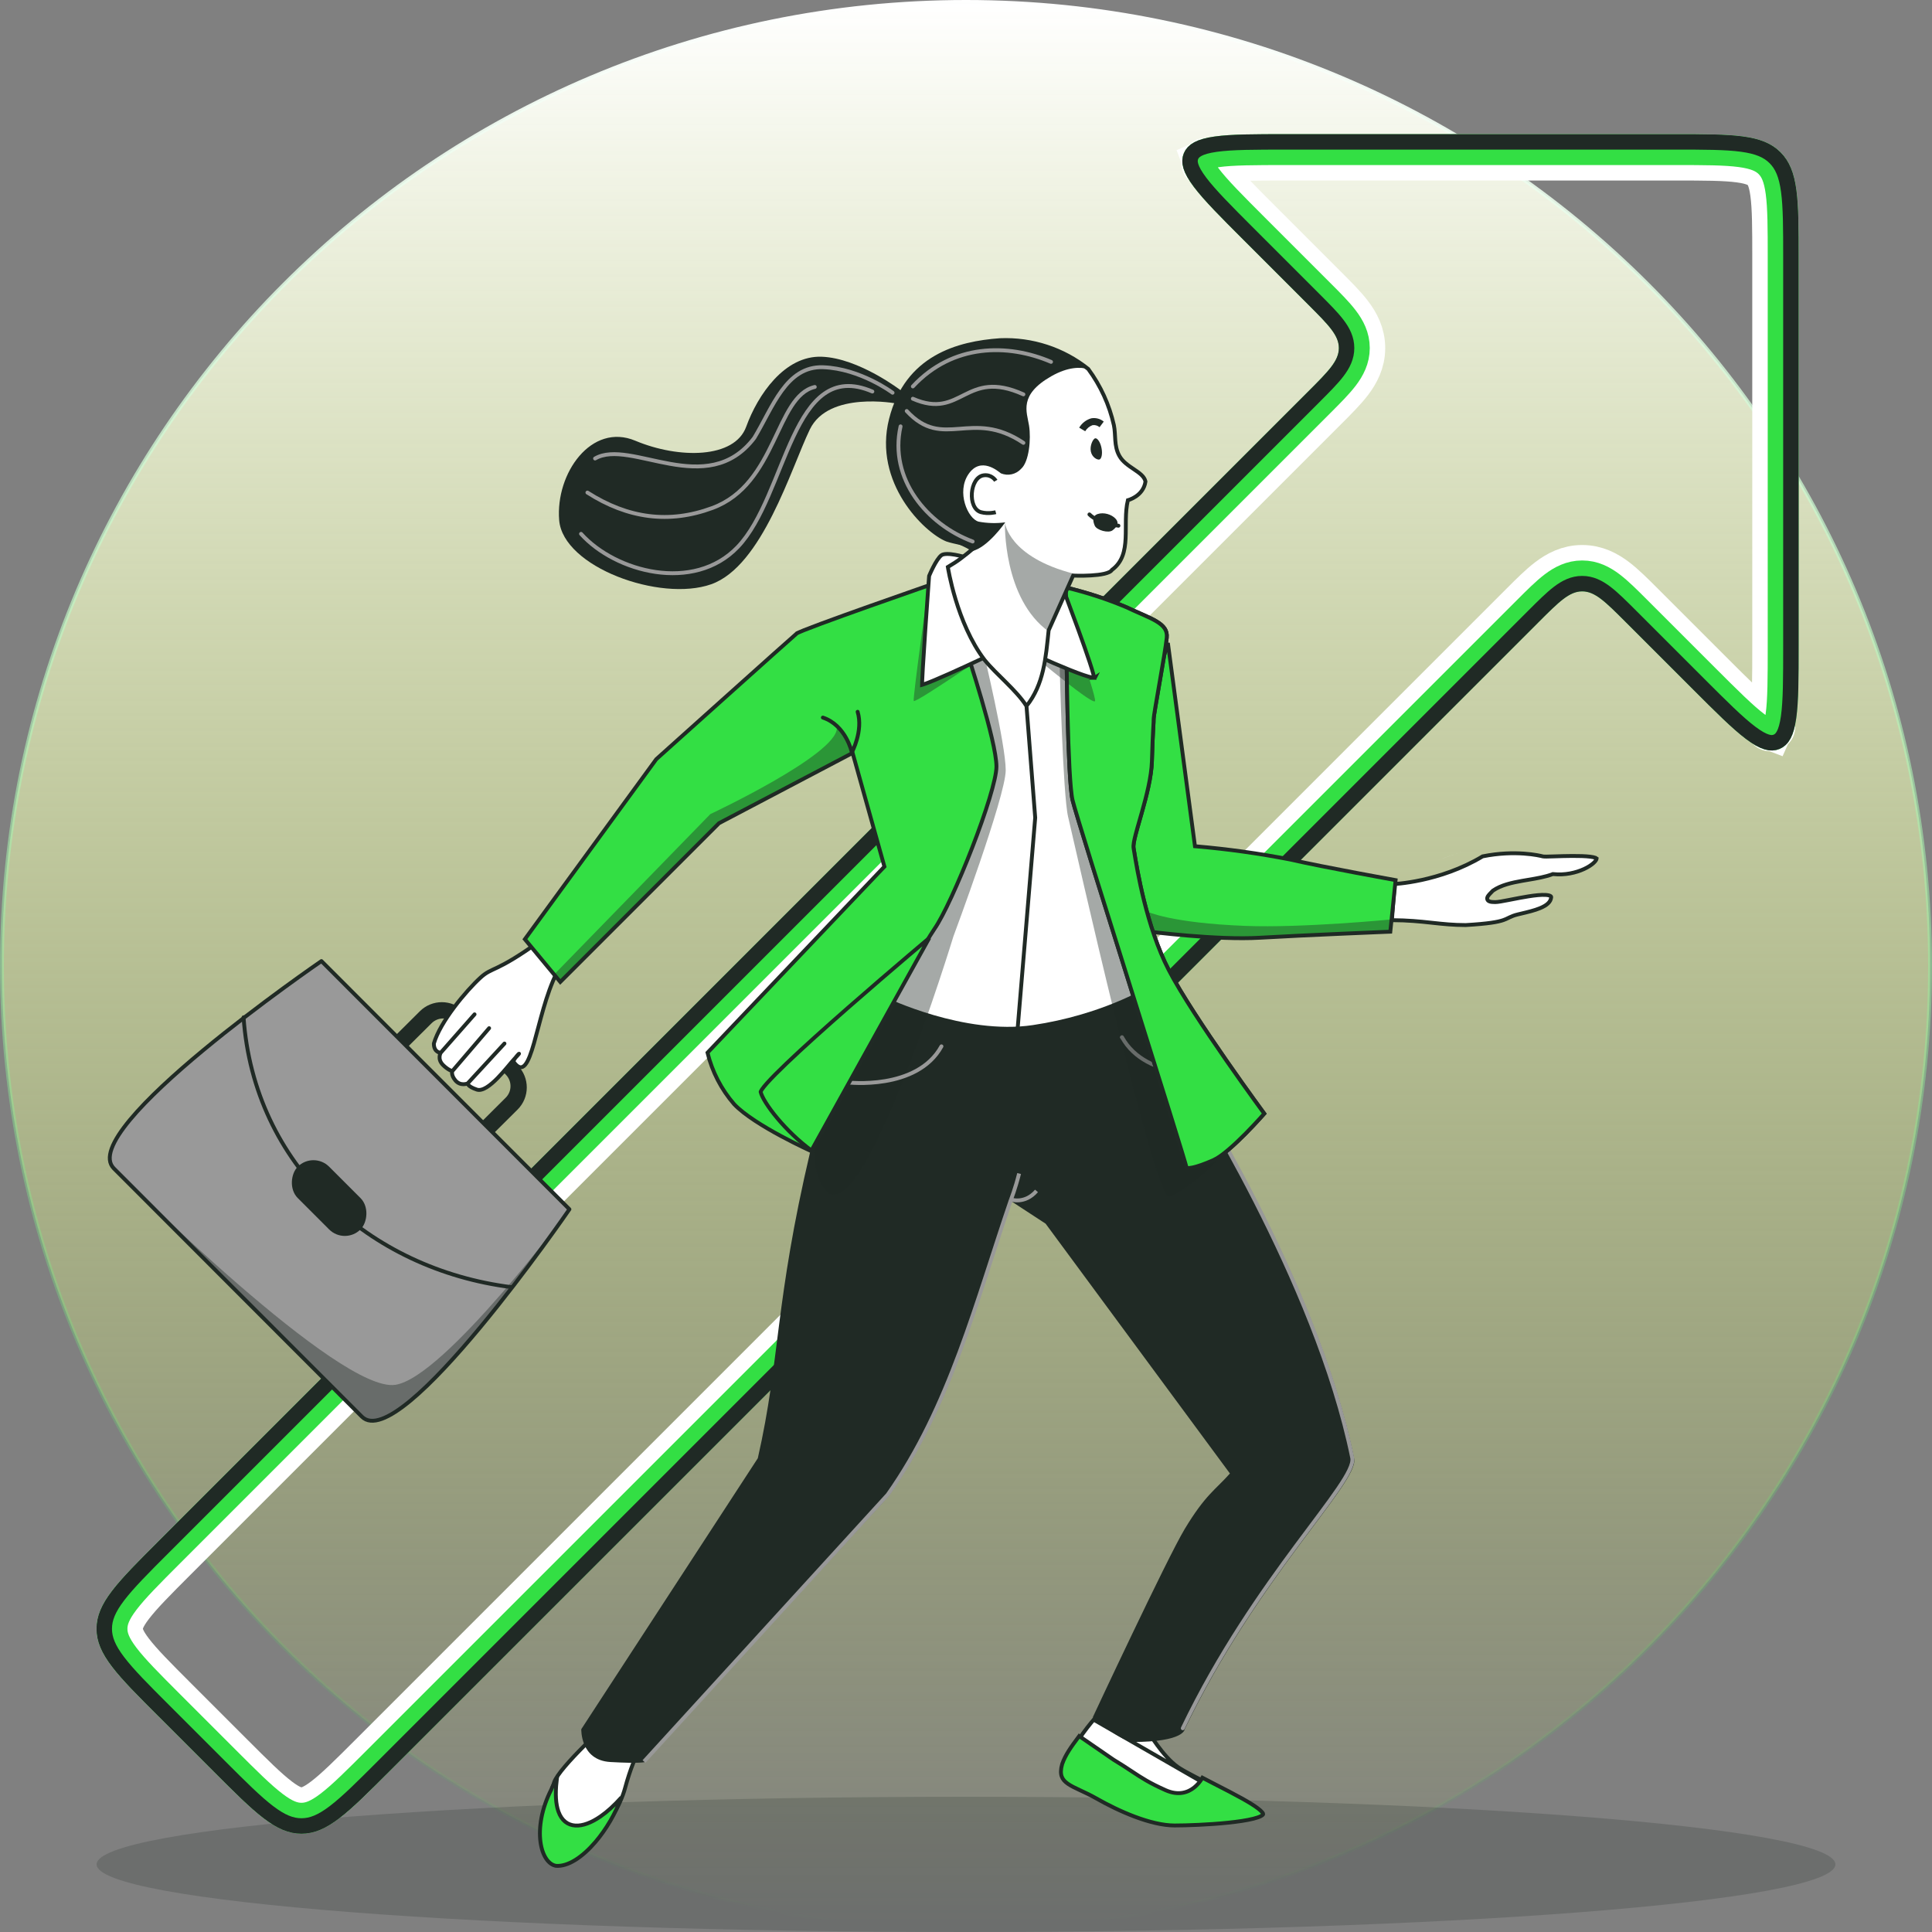 <svg width="500" height="500" viewBox="0 0 500 500" fill="none" xmlns="http://www.w3.org/2000/svg">
<rect x="0" y="0" width="500" height="500" fill="#808080" stroke="none"/>
<path d="M499.5 250C499.5 387.795 387.795 499.5 250 499.5C112.205 499.5 0.5 387.795 0.5 250C0.5 112.205 112.205 0.5 250 0.5C387.795 0.5 499.5 112.205 499.5 250Z" fill="url(#paint0_linear_1131_5928)" stroke="url(#paint1_linear_1131_5928)"/>
<path d="M393.912 156.804L96.399 454.318C90.946 459.771 87.274 463.425 84.174 465.79C81.212 468.049 79.489 468.56 78.014 468.56C76.54 468.56 74.816 468.049 71.855 465.79C68.755 463.425 65.083 459.771 59.63 454.318L45.223 439.911C39.769 434.457 36.115 430.785 33.75 427.685C31.491 424.724 30.98 423 30.98 421.526C30.98 420.051 31.491 418.328 33.75 415.366C36.115 412.266 39.769 408.594 45.223 403.141L342.736 105.628L342.989 105.375C345.438 102.926 347.683 100.682 349.263 98.61C351.004 96.329 352.493 93.567 352.493 90.071C352.493 86.575 351.004 83.814 349.263 81.532C347.683 79.461 345.438 77.216 342.989 74.768L342.736 74.515L326.011 57.79C320.056 51.835 316.074 47.832 313.741 44.731C312.677 43.316 312.248 42.468 312.08 42.019C312.515 41.821 313.419 41.525 315.172 41.277C319.015 40.733 324.661 40.719 333.082 40.719L433.485 40.718C441.197 40.718 446.377 40.731 450.241 41.251C453.933 41.747 455.513 42.605 456.556 43.647C457.598 44.69 458.456 46.27 458.952 49.962C459.472 53.826 459.485 59.006 459.485 66.719L459.485 167.121C459.485 175.542 459.47 181.188 458.926 185.031C458.678 186.785 458.382 187.688 458.184 188.124C457.736 187.956 456.888 187.527 455.473 186.462C452.371 184.129 448.368 180.147 442.414 174.193L425.025 156.804L424.772 156.551C422.324 154.102 420.079 151.857 418.008 150.277C415.727 148.536 412.965 147.047 409.469 147.047C405.973 147.047 403.211 148.536 400.93 150.277C398.858 151.857 396.614 154.102 394.166 156.551L393.912 156.804ZM311.982 41.606C311.987 41.608 311.994 41.644 311.987 41.707C311.974 41.635 311.977 41.604 311.982 41.606ZM311.793 42.175C311.753 42.224 311.723 42.244 311.718 42.242C311.713 42.24 311.733 42.216 311.793 42.175ZM457.961 188.485C457.959 188.48 457.98 188.45 458.029 188.41C457.987 188.47 457.963 188.49 457.961 188.485ZM458.496 188.216C458.559 188.21 458.595 188.217 458.597 188.221C458.6 188.226 458.568 188.23 458.496 188.216Z" stroke="white" stroke-width="12"/>
<path d="M395.327 158.218L97.813 455.732C92.4 461.145 88.619 464.914 85.387 467.38C82.248 469.775 80.102 470.56 78.014 470.56C75.927 470.56 73.781 469.775 70.642 467.38C67.41 464.914 63.629 461.145 58.215 455.732L43.808 441.325C38.395 435.911 34.626 432.13 32.16 428.898C29.765 425.759 28.98 423.613 28.98 421.526C28.98 419.438 29.765 417.292 32.16 414.153C34.626 410.922 38.395 407.14 43.808 401.727L341.322 104.213L341.508 104.027C344.015 101.52 346.176 99.36 347.673 97.397C349.278 95.294 350.493 92.954 350.493 90.071C350.493 87.188 349.278 84.849 347.673 82.746C346.176 80.783 344.015 78.623 341.508 76.115L341.322 75.929L324.597 59.204C318.689 53.297 314.582 49.175 312.143 45.933C309.609 42.565 309.935 41.52 310.073 41.188C310.21 40.856 310.719 39.887 314.892 39.297C318.909 38.728 324.728 38.719 333.082 38.719L433.485 38.718C441.14 38.718 446.479 38.727 450.508 39.269C454.421 39.795 456.494 40.757 457.97 42.233C459.446 43.709 460.408 45.782 460.935 49.695C461.476 53.724 461.485 59.063 461.485 66.719L461.485 167.121C461.485 175.475 461.475 181.294 460.907 185.312C460.317 189.485 459.347 189.993 459.015 190.131C458.684 190.268 457.638 190.594 454.27 188.06C451.028 185.622 446.906 181.514 440.999 175.607L423.611 158.218L423.425 158.032C420.918 155.525 418.757 153.364 416.795 151.867C414.691 150.262 412.352 149.047 409.469 149.047C406.586 149.047 404.246 150.262 402.143 151.867C400.18 153.364 398.02 155.525 395.513 158.032L395.327 158.218Z" stroke="#33DF44" stroke-width="8"/>
<path d="M396.741 159.633L99.228 457.146C93.854 462.519 89.963 466.404 86.6 468.97C83.283 471.501 80.715 472.56 78.014 472.56C75.314 472.56 72.746 471.501 69.428 468.97C66.065 466.404 62.174 462.519 56.801 457.146L42.394 442.739C37.021 437.366 33.136 433.475 30.57 430.112C28.039 426.794 26.98 424.226 26.98 421.526C26.98 418.825 28.039 416.257 30.57 412.94C33.136 409.577 37.021 405.686 42.394 400.313L339.908 102.799L340.011 102.696C342.59 100.117 344.668 98.038 346.083 96.184C347.552 94.258 348.493 92.341 348.493 90.071C348.493 87.801 347.552 85.884 346.083 83.959C344.668 82.104 342.59 80.026 340.011 77.447L339.908 77.343L323.182 60.618C317.323 54.758 313.089 50.518 310.545 47.135C307.953 43.69 307.645 41.823 308.225 40.423C308.805 39.022 310.342 37.92 314.612 37.316C318.803 36.724 324.795 36.719 333.082 36.719L433.485 36.718C441.084 36.718 446.582 36.723 450.774 37.286C454.91 37.842 457.475 38.909 459.384 40.819C461.294 42.728 462.361 45.293 462.917 49.429C463.48 53.621 463.485 59.119 463.485 66.719L463.485 167.121C463.485 175.408 463.48 181.4 462.887 185.592C462.283 189.861 461.181 191.398 459.781 191.978C458.38 192.559 456.514 192.251 453.068 189.659C449.685 187.114 445.445 182.881 439.585 177.021L422.197 159.633L422.093 159.529C419.515 156.95 417.436 154.872 415.581 153.457C413.656 151.988 411.739 151.047 409.469 151.047C407.199 151.047 405.282 151.988 403.356 153.457C401.502 154.872 399.423 156.95 396.844 159.529L396.741 159.633Z" stroke="#202A25" stroke-width="4"/>
<path opacity="0.2" d="M250 500C374.264 500 475 492.165 475 482.5C475 472.835 374.264 465 250 465C125.736 465 25 472.835 25 482.5C25 492.165 125.736 500 250 500Z" fill="#202A25"/>
<path d="M119.724 262.098C116.775 259.13 111.979 259.116 109.012 262.066L102.533 268.509L104.882 270.88L111.348 264.453C113.202 262.611 116.199 262.619 118.042 264.473L131.243 277.749C133.085 279.602 133.078 282.597 131.226 284.441L124.765 290.874L127.115 293.246L133.598 286.799C136.563 283.851 136.577 279.057 133.63 276.091L119.724 262.098Z" fill="#202A25" stroke="#202A25" stroke-linecap="round" stroke-linejoin="round"/>
<path d="M147.367 312.961L83.184 248.726C83.184 248.726 19.48 292.398 29.47 302.396L93.653 366.631C103.642 376.629 147.367 312.961 147.367 312.961Z" fill="#999999" stroke="#202A25" stroke-linecap="round" stroke-linejoin="round"/>
<path d="M93.652 366.631L29.64 302.566C29.527 302.454 29.47 302.396 29.47 302.396L29.64 302.566C33.086 306.009 87.956 360.575 102.318 358.392C115.092 356.45 147.366 312.961 147.366 312.961C147.366 312.961 103.642 376.629 93.652 366.631Z" fill="#202A25" fill-opacity="0.4"/>
<path d="M63.036 263.275C65.685 301.409 95.52 328.473 132.397 333.118" stroke="#202A25" stroke-linecap="round" stroke-linejoin="round"/>
<rect x="81.12" y="297.881" width="22.96" height="11.48" rx="5.74" transform="rotate(45 81.12 297.881)" fill="#202A25"/>
<path d="M144.067 251.79C138.504 262.916 137.71 281.393 132.942 274.835C132.505 274.234 136.121 270.862 133.117 274.045C131.511 275.747 126.328 282.961 123.406 281.987C121.022 281.192 121.022 280.397 121.022 280.397C121.022 280.397 119.178 281.193 117.844 279.602C116.657 278.189 117.049 277.219 117.049 277.219C117.049 277.219 115.947 276.912 114.665 275.63C113.075 274.04 114.057 272.451 114.057 272.451C114.057 272.451 112.281 272.451 112.281 270.067C113.87 264.504 120.57 256.457 124.375 252.988C127.432 250.202 128.175 251.79 139.3 243.843C142.245 241.74 145.833 248.258 144.067 251.79Z" fill="white"/>
<path d="M114.057 272.451L122.814 262.512M114.057 272.451C114.057 272.451 112.281 272.451 112.281 270.067C113.87 264.504 120.57 256.457 124.375 252.988C127.432 250.202 128.175 251.79 139.3 243.843C142.245 241.74 145.833 248.258 144.067 251.79C138.504 262.916 137.71 281.393 132.942 274.835C132.505 274.234 136.121 270.862 133.117 274.045C131.511 275.747 126.328 282.961 123.406 281.987C121.022 281.192 121.022 280.397 121.022 280.397M114.057 272.451C114.057 272.451 113.075 274.04 114.665 275.63C115.947 276.912 117.049 277.219 117.049 277.219M117.049 277.219L126.584 266.094M117.049 277.219C117.049 277.219 116.657 278.189 117.844 279.602C119.178 281.193 121.022 280.397 121.022 280.397M121.022 280.397L130.557 270.068" stroke="#202A25" stroke-linecap="round" stroke-linejoin="round"/>
<path d="M157.817 445.518L167.279 449.654C167.229 449.725 167.174 449.802 167.115 449.888C166.766 450.396 166.276 451.172 165.705 452.255C164.563 454.422 163.096 457.816 161.764 462.759C160.471 467.56 157.115 472.592 153.503 476.335C151.699 478.203 149.849 479.733 148.185 480.745C146.493 481.773 145.091 482.206 144.148 482.048C143.279 481.902 142.576 481.172 142.075 479.812C141.579 478.463 141.333 476.614 141.31 474.503C141.264 470.286 142.105 465.17 143.41 461.254C143.561 460.803 143.889 460.208 144.38 459.495C144.865 458.789 145.491 457.994 146.21 457.146C147.648 455.451 149.442 453.571 151.2 451.813C152.956 450.057 154.671 448.429 155.946 447.239C156.584 446.645 157.112 446.16 157.48 445.824C157.614 445.702 157.727 445.599 157.817 445.518Z" fill="white" stroke="#202A25"/>
<path d="M142.677 463.116L142.692 463.085L142.703 463.053C143.023 462.134 143.396 461.657 143.821 461.166C143.864 461.115 143.909 461.064 143.954 461.013C143.986 460.977 144.017 460.94 144.05 460.903C143.657 464.35 143.854 466.977 144.53 468.853C144.937 469.982 145.524 470.855 146.275 471.462C147.03 472.071 147.923 472.39 148.901 472.451C150.835 472.572 153.095 471.689 155.404 470.096C157.177 468.872 159.014 467.206 160.803 465.178C159.318 469.285 156.883 473.443 154.094 476.705C152.426 478.656 150.645 480.271 148.883 481.362C147.125 482.449 145.424 482.993 143.889 482.876C142.935 482.709 142.058 482.083 141.348 481.02C140.631 479.948 140.103 478.454 139.867 476.639C139.395 473.012 140.103 468.182 142.677 463.116Z" fill="#33DF44" stroke="#202A25"/>
<path d="M283.051 445.055C283.035 445.074 283.018 445.093 283 445.114C282.843 445.297 282.615 445.565 282.337 445.904C281.78 446.581 281.022 447.539 280.218 448.661C278.601 450.916 276.833 453.783 276.106 456.341C275.743 457.617 275.72 458.506 275.909 459.173C276.094 459.825 276.502 460.331 277.151 460.807C277.813 461.293 278.688 461.723 279.77 462.235C279.861 462.278 279.954 462.322 280.048 462.366C281.053 462.841 282.2 463.382 283.427 464.084C286.055 465.587 289.241 467.178 292.469 468.391C295.704 469.607 298.944 470.431 301.692 470.431C304.508 470.431 309.678 470.183 314.188 469.662C316.445 469.401 318.517 469.074 320.04 468.681C320.805 468.484 321.406 468.276 321.817 468.064C322.023 467.959 322.162 467.861 322.247 467.779C322.289 467.739 322.312 467.708 322.325 467.687C322.331 467.676 322.335 467.669 322.337 467.664L283.051 445.055ZM283.051 445.055L297.225 448.257C297.243 448.288 297.264 448.321 297.287 448.358C297.399 448.542 297.563 448.806 297.771 449.13C298.187 449.779 298.782 450.672 299.497 451.649C300.918 453.59 302.847 455.912 304.811 457.284C305.789 457.967 307.424 458.855 309.289 459.823C310.062 460.225 310.875 460.642 311.704 461.066C312.892 461.673 314.112 462.298 315.294 462.92C317.296 463.976 319.149 465.007 320.473 465.905C321.137 466.356 321.646 466.759 321.972 467.1C322.135 467.271 322.237 467.41 322.292 467.517C322.341 467.612 322.339 467.654 322.339 467.658L283.051 445.055Z" fill="white" stroke="#202A25"/>
<path d="M326.913 469.499L326.913 469.499L326.912 469.505C326.903 469.563 326.806 469.752 326.312 470.009C325.855 470.247 325.188 470.475 324.342 470.688C322.655 471.111 320.359 471.448 317.859 471.708C312.863 472.227 307.126 472.432 303.986 472.432C300.919 472.432 297.302 471.513 293.699 470.162C290.104 468.813 286.557 467.047 283.642 465.382C282.253 464.59 280.924 463.971 279.742 463.42C279.658 463.38 279.574 463.342 279.491 463.303C278.235 462.717 277.179 462.211 276.36 461.639C275.55 461.073 275.013 460.47 274.753 459.71C274.493 458.946 274.485 457.951 274.884 456.551C275.724 454.107 277.32 451.955 278.93 449.783C279.05 449.621 279.171 449.459 279.291 449.297L288.163 455.399L288.176 455.407L288.189 455.415C290.153 456.598 291.599 457.555 292.894 458.413C295.456 460.109 297.424 461.412 301.645 463.294C303.304 464.033 304.763 464.189 306.023 463.981C307.279 463.773 308.301 463.21 309.099 462.562C309.895 461.915 310.476 461.179 310.857 460.609C310.991 460.408 311.101 460.227 311.188 460.075C312.337 460.683 313.605 461.333 314.912 462.002C317.094 463.12 319.382 464.292 321.398 465.416C323.082 466.355 324.54 467.241 325.551 468.01C326.059 468.395 326.432 468.735 326.664 469.021C326.912 469.327 326.918 469.472 326.913 469.499Z" fill="#33DF44" stroke="#202A25"/>
<path d="M350.456 377.516C341.054 331.452 307.742 280.134 306.601 277.489C305.459 274.844 297.544 253.705 297.544 253.705C297.544 253.705 266.188 257.11 256.75 255.969C247.312 254.828 222.767 250.68 222.767 250.68L225.955 261.208C225.955 261.208 213.874 286.838 209.726 297.869C200.483 337.094 201.955 351.708 196.121 377.39L150.437 447.51C150.437 447.51 150.147 455.553 157.954 456.006C165.762 456.459 166.955 456.006 166.955 456.006L229.955 387.208C245.959 364.606 253.06 336.976 261.455 310.708L270.607 316.688L318.303 381.338C314.521 385.601 311.955 386.809 306.601 395.708C301.977 403.392 282.817 444.413 282.817 444.413C282.817 444.413 289.229 450.082 292.997 450.825C306.601 450.825 306.601 447.51 306.601 447.51C325.455 408.208 351.719 383.708 350.456 377.516Z" fill="#202A25"/>
<path d="M306.1 277.257C307.241 279.902 340.553 331.219 349.954 377.284C351.218 383.475 324.954 407.975 306.1 447.278" stroke="#999999" stroke-linecap="round"/>
<path d="M166.667 455.879L229.741 386.809C245.745 364.208 252.699 336.508 261.641 310.439M261.641 310.439C261.641 310.439 265.245 311.708 268.245 308.208M261.641 310.439C261.641 310.439 262.745 307.708 263.745 303.708" stroke="#999999"/>
<path d="M251.931 149.962L236.516 156.519C236.516 156.519 247.384 198.182 246.678 201.805C245.972 205.428 229.455 258.208 229.455 258.208C229.455 258.208 249.576 267.922 267.274 265.296C284.972 262.669 296.455 255.708 296.455 255.708C296.455 255.708 282.092 195.212 282.092 192.585C282.092 189.958 283.07 158.494 283.07 158.494C283.07 158.494 267.654 147.009 251.931 149.962Z" fill="white"/>
<path d="M401.994 226.217L401.875 226.204L401.763 226.247C399.934 226.945 397.754 227.312 395.496 227.693C394.991 227.778 394.481 227.864 393.97 227.954C391.227 228.44 388.459 229.058 386.404 230.476L386.366 230.503L386.333 230.536C386.268 230.601 386.204 230.666 386.141 230.729C385.876 230.995 385.628 231.245 385.432 231.466C385.309 231.603 385.196 231.742 385.106 231.879C385.019 232.01 384.932 232.17 384.897 232.349C384.858 232.546 384.882 232.772 385.029 232.97C385.161 233.148 385.351 233.246 385.52 233.305C385.853 233.422 386.336 233.462 386.95 233.462C387.301 233.462 387.805 233.398 388.388 233.302C388.981 233.206 389.688 233.071 390.459 232.921C390.686 232.877 390.92 232.831 391.157 232.785C392.538 232.514 394.073 232.214 395.547 231.981C397.283 231.707 398.889 231.536 400.03 231.609C400.609 231.646 401.003 231.743 401.231 231.874C401.338 231.935 401.388 231.991 401.412 232.034C401.434 232.073 401.453 232.131 401.444 232.23C401.33 233.437 400.293 234.316 398.58 235.026C397.158 235.617 395.427 236.027 393.759 236.423C393.448 236.496 393.138 236.57 392.833 236.644C391.838 236.885 391.225 237.144 390.681 237.405C390.57 237.458 390.465 237.51 390.361 237.561C389.957 237.759 389.581 237.944 389.041 238.129C387.682 238.596 385.295 239.057 379.32 239.408C376.086 239.407 373.503 239.127 370.744 238.829C370.576 238.81 370.408 238.792 370.239 238.774C367.402 238.468 364.345 238.16 360.222 238.135L360.942 228.778C360.975 228.775 361.01 228.773 361.047 228.77C361.401 228.745 361.917 228.702 362.569 228.628C363.875 228.481 365.73 228.215 367.934 227.737C372.32 226.786 378.106 224.994 383.706 221.624C392.198 219.913 398.485 221.425 399.289 221.635C399.406 221.665 399.564 221.674 399.701 221.678C399.857 221.683 400.053 221.683 400.281 221.681C400.736 221.675 401.336 221.657 402.026 221.635C402.127 221.632 402.231 221.628 402.337 221.625C403.667 221.582 405.29 221.53 406.889 221.522C408.621 221.513 410.302 221.555 411.542 221.71C412.167 221.789 412.645 221.892 412.955 222.015C413.101 222.074 413.18 222.125 413.217 222.158C413.195 222.405 412.979 222.82 412.415 223.339C411.843 223.865 411.001 224.416 409.952 224.9C407.855 225.868 405 226.533 401.994 226.217Z" fill="white" stroke="#202A25"/>
<path d="M302.247 166.401L309.205 218.609L309.258 219.007L309.658 219.041C317.759 219.737 325.817 220.864 333.798 222.42C338.22 223.436 345.18 224.796 351.029 225.9C353.956 226.453 356.608 226.942 358.528 227.293C359.488 227.468 360.265 227.609 360.802 227.707C360.946 227.733 361.072 227.755 361.18 227.775L359.813 241.121L359.24 241.144C358.593 241.17 357.655 241.208 356.493 241.256C354.171 241.352 350.958 241.487 347.39 241.643C340.257 241.955 331.707 242.351 326.051 242.686C320.437 243.019 313.303 242.626 307.558 242.147C304.689 241.908 302.172 241.648 300.373 241.447C299.473 241.347 298.753 241.262 298.258 241.202C298.062 241.178 297.902 241.158 297.779 241.143L287.327 216.215L302.247 166.401Z" fill="#33DF44" stroke="#202A25"/>
<path d="M359.627 240.858L359.974 237.956C359.974 237.956 337.044 240.197 322.256 239.621C302.884 238.866 296.897 235.913 296.897 235.913L298.469 241.099C298.469 241.099 311.756 242.951 322.256 242.551C336.855 241.995 359.627 240.858 359.627 240.858Z" fill="#202A25" fill-opacity="0.4"/>
<path d="M314.726 277.766C314.726 277.766 296.717 279.952 290.373 268.43" stroke="#999999" stroke-linecap="round" stroke-linejoin="round"/>
<path d="M275.517 168.077L276.017 168.073L276.017 168.072L275.86 152.043C281.245 153.32 286.514 155.042 291.614 157.193C292.785 157.756 293.918 158.254 294.971 158.716C295.294 158.859 295.61 158.997 295.917 159.134C297.236 159.719 298.39 160.258 299.335 160.833C300.282 161.408 300.982 161.998 301.423 162.667C301.854 163.323 302.057 164.084 301.955 165.054C301.731 167.188 300.888 172.084 300.096 176.645C300.054 176.888 300.012 177.13 299.97 177.371C299.621 179.381 299.29 181.288 299.038 182.81C298.896 183.661 298.779 184.395 298.697 184.96C298.618 185.509 298.565 185.939 298.565 186.155C298.565 186.644 298.537 187.123 298.489 187.946C298.471 188.251 298.451 188.604 298.428 189.021C298.344 190.552 298.23 192.929 298.113 197.009C297.997 201.014 296.72 205.956 295.507 210.244C295.321 210.903 295.136 211.547 294.957 212.169C294.557 213.559 294.189 214.841 293.907 215.935C293.703 216.729 293.54 217.437 293.442 218.029C293.347 218.606 293.304 219.128 293.374 219.52C293.413 219.733 293.466 220.062 293.537 220.495C294.25 224.884 296.686 239.863 302.48 251.053C305.658 257.191 311.903 266.567 317.337 274.39C320.058 278.306 322.58 281.839 324.422 284.394C325.344 285.671 326.095 286.704 326.616 287.418C326.86 287.751 327.053 288.015 327.19 288.202C327.15 288.246 327.107 288.295 327.059 288.349C326.805 288.636 326.435 289.049 325.978 289.552C325.063 290.557 323.796 291.917 322.39 293.339C320.982 294.763 319.439 296.244 317.97 297.492C316.491 298.749 315.122 299.741 314.059 300.217C311.808 301.226 309.922 301.884 308.614 302.154C307.951 302.291 307.489 302.317 307.216 302.27C307.135 302.256 307.088 302.238 307.064 302.227C307.061 302.15 307.042 302.068 307.033 302.027L307.032 302.023C307.016 301.955 306.994 301.868 306.967 301.766C306.912 301.56 306.832 301.276 306.728 300.92C306.521 300.207 306.218 299.196 305.831 297.929C305.059 295.396 303.955 291.832 302.625 287.571C300.246 279.944 297.146 270.079 293.941 259.879C293.564 258.681 293.186 257.479 292.808 256.275C285.602 233.341 278.244 209.891 277.579 207.088C277.256 205.728 276.991 202.626 276.78 198.679C276.57 194.753 276.415 190.044 276.302 185.508C276.189 180.973 276.117 176.614 276.074 173.389C276.053 171.776 276.038 170.447 276.029 169.521C276.025 169.058 276.022 168.696 276.019 168.45L276.017 168.169L276.017 168.097L276.017 168.079L276.017 168.075L276.017 168.074C276.017 168.073 276.017 168.073 275.517 168.077Z" fill="#33DF44" stroke="#202A25"/>
<path d="M274.259 173.039C274.259 173.039 275.081 205.727 276.422 211.379C277.762 217.03 298.805 310.672 302.571 309.686C306.337 308.699 316.689 300.047 317.711 296.316C307.277 270.785 284.876 219.637 284.876 219.637C284.876 219.637 274.259 157.507 274.259 173.039Z" fill="#202A25" fill-opacity="0.4"/>
<path d="M275.517 168.076L276.017 168.073L276.017 168.071L275.86 152.043C281.245 153.319 286.514 155.042 291.614 157.193C292.785 157.756 293.918 158.253 294.971 158.716C295.294 158.858 295.61 158.997 295.917 159.133C297.236 159.719 298.39 160.257 299.335 160.832C300.282 161.407 300.982 161.997 301.423 162.667C301.854 163.322 302.057 164.084 301.955 165.053C301.731 167.188 300.888 172.083 300.096 176.645C300.054 176.888 300.012 177.13 299.97 177.37C299.621 179.381 299.29 181.288 299.038 182.809C298.896 183.661 298.779 184.395 298.697 184.96C298.618 185.508 298.565 185.939 298.565 186.154C298.565 186.643 298.537 187.123 298.489 187.945C298.471 188.251 298.451 188.603 298.428 189.021C298.344 190.552 298.23 192.929 298.113 197.009C297.997 201.013 296.72 205.956 295.507 210.244C295.321 210.903 295.136 211.546 294.957 212.168C294.557 213.559 294.189 214.84 293.907 215.935C293.703 216.728 293.54 217.437 293.442 218.029C293.347 218.606 293.304 219.127 293.374 219.519C293.413 219.732 293.466 220.062 293.537 220.495C294.25 224.883 296.686 239.863 302.48 251.053C305.658 257.19 311.903 266.567 317.337 274.389C320.058 278.305 322.58 281.839 324.422 284.393C325.344 285.671 326.095 286.704 326.616 287.417C326.86 287.751 327.053 288.015 327.19 288.201C327.15 288.246 327.107 288.295 327.059 288.349C326.805 288.636 326.435 289.049 325.978 289.551C325.063 290.556 323.796 291.916 322.39 293.339C320.982 294.762 319.439 296.243 317.97 297.492C316.491 298.749 315.122 299.741 314.059 300.217C311.808 301.225 309.922 301.883 308.614 302.154C307.951 302.291 307.489 302.316 307.216 302.269C307.135 302.255 307.088 302.238 307.064 302.226C307.061 302.15 307.042 302.068 307.033 302.027L307.032 302.023C307.016 301.954 306.994 301.868 306.967 301.765C306.912 301.56 306.832 301.275 306.728 300.919C306.521 300.206 306.218 299.195 305.831 297.929C305.059 295.395 303.955 291.831 302.625 287.57C300.246 279.944 297.146 270.079 293.941 259.878C293.564 258.681 293.186 257.478 292.808 256.275C285.602 233.341 278.244 209.891 277.579 207.088C277.256 205.728 276.991 202.626 276.78 198.679C276.57 194.753 276.415 190.044 276.302 185.508C276.189 180.973 276.117 176.614 276.074 173.388C276.053 171.776 276.038 170.447 276.029 169.521C276.025 169.058 276.022 168.696 276.019 168.449L276.017 168.169L276.017 168.097L276.017 168.079L276.017 168.074L276.017 168.073C276.017 168.073 276.017 168.073 275.517 168.076Z" fill="#33DF44" stroke="#202A25"/>
<path d="M254.454 168.421C254.454 168.421 260.278 192.599 260.278 199.337C260.278 206.076 246.737 242.358 246.737 242.358C246.737 242.358 223.464 318.79 213.785 308.184C204.107 297.578 218.121 253.739 241.526 229.121L246.737 150.071L254.454 168.421Z" fill="#202A25" fill-opacity="0.4"/>
<path d="M228.69 224.485L228.886 224.28L228.809 224.006L220.821 195.458L220.654 194.862L220.107 195.15L186.142 213.011L186.075 213.046L186.022 213.1L145 254.121L135.835 243.069L169.847 196.473L169.909 196.418L170.203 196.154L171.319 195.152C172.281 194.289 173.657 193.054 175.312 191.569C178.622 188.598 183.05 184.626 187.52 180.62C196.468 172.599 205.561 164.46 206.22 163.916C206.22 163.916 206.221 163.916 206.221 163.915C206.228 163.911 206.266 163.886 206.358 163.838C206.453 163.788 206.582 163.726 206.745 163.653C207.07 163.506 207.515 163.319 208.065 163.099C209.163 162.658 210.662 162.086 212.427 161.43C215.958 160.118 220.541 158.471 225.085 156.858C229.629 155.245 234.13 153.666 237.496 152.491C239.179 151.903 240.578 151.416 241.556 151.077C242.02 150.915 242.389 150.787 242.649 150.697L250.176 168.597L250.192 168.645L250.257 168.84C250.313 169.011 250.396 169.264 250.502 169.587C250.713 170.234 251.015 171.167 251.377 172.306C252.101 174.586 253.067 177.695 254.032 181.014C254.998 184.334 255.962 187.859 256.684 190.971C257.41 194.098 257.88 196.762 257.88 198.382C257.88 199.981 257.19 202.978 256.042 206.743C254.901 210.485 253.33 214.92 251.61 219.359C249.89 223.798 248.023 228.235 246.295 231.981C244.561 235.736 242.979 238.766 241.83 240.411C239.455 243.81 231.416 258.31 223.994 271.913C220.278 278.725 216.709 285.327 214.069 290.225C212.749 292.674 211.662 294.697 210.904 296.108C210.525 296.814 210.229 297.366 210.027 297.743L209.939 297.906C209.87 297.874 209.792 297.839 209.707 297.8C209.285 297.605 208.674 297.321 207.925 296.961C206.426 296.243 204.371 295.225 202.15 294.029C197.689 291.629 192.627 288.55 189.988 285.756C186.666 281.926 184.306 277.359 183.103 272.436L228.69 224.485Z" fill="#33DF44" stroke="#202A25"/>
<path d="M185.952 212.656L220.39 194.807C220.39 194.807 216.59 185.954 216.59 188.411C216.59 195.334 183.838 210.685 183.838 210.685L143.766 251.84L144.93 253.919L185.952 212.656Z" fill="#202A25" fill-opacity="0.4"/>
<path d="M212.956 185.708C218.955 187.708 220.455 194.707 220.455 194.707C220.455 194.707 223.455 189.208 221.955 184.208" stroke="#202A25" stroke-linecap="round" stroke-linejoin="round"/>
<path d="M219.295 280.126C219.295 280.126 237.303 282.312 243.648 270.79" stroke="#999999" stroke-linecap="round" stroke-linejoin="round"/>
<path d="M240.49 242.751L209.997 297.745C206.677 295.301 203.598 292.278 201.243 289.483C200.012 288.022 198.985 286.63 198.226 285.423C197.471 284.221 197.007 283.24 196.852 282.571C196.855 282.556 196.864 282.52 196.89 282.457C196.941 282.337 197.033 282.171 197.176 281.959C197.462 281.535 197.91 280.98 198.509 280.308C199.704 278.967 201.456 277.207 203.589 275.169C207.851 271.095 213.601 265.942 219.377 260.879C225.152 255.817 230.948 250.849 235.301 247.146C237.435 245.331 239.222 243.82 240.49 242.751Z" fill="#33DF44" stroke="#202A25"/>
<path d="M249.939 148.623C249.939 148.623 244.939 147.029 243.363 148.17C241.788 149.312 239.958 153.84 239.958 153.84C239.958 153.84 236.232 180.474 236.468 181.397C236.703 182.321 261.791 164.927 261.791 164.927C261.791 164.927 283.209 183.209 283.408 181.397C283.607 179.586 275.299 156.322 275.299 156.322L249.939 148.623Z" fill="#202A25" fill-opacity="0.4"/>
<path d="M261.949 167.316C261.732 166.866 261.732 166.866 261.732 166.866L261.731 166.867L261.728 166.868L261.715 166.874L261.665 166.899L261.468 166.993C261.295 167.076 261.042 167.197 260.72 167.352C260.076 167.66 259.155 168.1 258.049 168.625C255.837 169.675 252.885 171.065 249.927 172.426C246.968 173.787 244.007 175.117 241.773 176.048C240.654 176.515 239.728 176.877 239.079 177.093C238.903 177.152 238.753 177.198 238.629 177.232C238.632 176.989 238.641 176.664 238.657 176.267C238.69 175.421 238.75 174.26 238.83 172.889C238.988 170.148 239.222 166.579 239.463 163.037C239.704 159.495 239.953 155.982 240.141 153.355C240.235 152.041 240.314 150.948 240.369 150.184L240.434 149.298L240.451 149.065L240.451 149.065C240.464 149.034 240.48 148.994 240.501 148.946C240.553 148.822 240.629 148.644 240.726 148.426C240.919 147.989 241.193 147.397 241.515 146.77C241.837 146.142 242.204 145.488 242.582 144.925C242.967 144.352 243.337 143.916 243.657 143.684C243.922 143.492 244.398 143.379 245.064 143.368C245.709 143.358 246.447 143.444 247.155 143.57C247.861 143.694 248.52 143.854 249.005 143.983C249.246 144.048 249.443 144.105 249.579 144.145C249.647 144.165 249.7 144.181 249.736 144.192L249.775 144.204L249.785 144.207L249.787 144.208L249.787 144.208L249.787 144.208L249.794 144.21L274.919 151.837L274.928 151.861C274.991 152.026 275.083 152.268 275.2 152.576C275.435 153.194 275.769 154.078 276.17 155.144C276.971 157.277 278.038 160.14 279.098 163.058C280.158 165.978 281.21 168.95 281.985 171.303C282.372 172.48 282.688 173.497 282.901 174.272C283.007 174.661 283.086 174.982 283.134 175.229C283.148 175.299 283.159 175.362 283.168 175.417C283.072 175.413 282.944 175.399 282.781 175.37C282.213 175.272 281.387 175.033 280.368 174.684C278.339 173.989 275.643 172.89 272.94 171.73C270.241 170.57 267.546 169.354 265.526 168.427C264.516 167.964 263.675 167.573 263.087 167.298C262.792 167.161 262.561 167.052 262.404 166.978L262.224 166.894L262.178 166.872L262.167 166.866L262.164 166.865L262.163 166.865C262.163 166.865 262.163 166.865 261.949 167.316ZM261.949 167.316L261.732 166.866L261.947 166.762L262.163 166.865L261.949 167.316ZM283.358 175.409C283.359 175.409 283.359 175.409 283.36 175.408L283.358 175.409Z" fill="white" stroke="#202A25"/>
<path d="M281.639 95.493C275.186 90.337 267.087 87.686 258.833 88.03C247.965 88.809 234.669 92.341 230.575 108.535C226.481 124.729 239.524 137.409 245.067 139.656C247.333 140.429 250.013 140.584 252.084 141.786C252.084 141.786 248.979 144.438 247.113 145.615L245.302 146.738C245.302 146.738 247.53 161.23 254.794 170.776C257.88 174.583 263.025 178.595 265.658 182.728C270.143 177.107 270.644 170.285 271.387 163.132L277.727 148.966C277.727 148.966 286.675 149.347 287.78 147.481C293.224 143.473 290.37 135.78 291.892 129.452C291.892 129.452 295.892 128.459 296.45 124.613C295.888 122.004 291.42 121.083 289.688 117.974C288.239 115.375 288.808 112.556 288.269 110.02C287.092 104.77 284.834 99.823 281.639 95.493Z" fill="white"/>
<path d="M265.658 182.728C263.025 178.595 257.88 174.583 254.794 170.776C247.53 161.23 245.302 146.738 245.302 146.738L247.113 145.615C248.979 144.438 252.084 141.786 252.084 141.786C250.013 140.584 247.333 140.429 245.067 139.656C239.524 137.409 226.481 124.729 230.575 108.535C234.669 92.341 247.965 88.809 258.833 88.03C267.087 87.686 275.186 90.337 281.639 95.493C284.834 99.823 287.092 104.77 288.269 110.02C288.808 112.556 288.239 115.375 289.688 117.974C291.42 121.083 295.888 122.004 296.45 124.613C295.892 128.459 291.892 129.452 291.892 129.452C290.37 135.78 293.224 143.473 287.78 147.481C286.675 149.347 277.727 148.966 277.727 148.966L271.387 163.132C270.644 170.285 270.143 177.107 265.658 182.728ZM265.658 182.728L267.91 211.616L263.38 266.022" stroke="#202A25"/>
<path d="M257.702 124.421C257.702 124.421 256.701 122.718 254.568 123.015C250.909 123.524 250.325 131.598 253.892 132.558C255.817 133.076 257.702 132.558 257.702 132.558" stroke="#202A25"/>
<path d="M278 148.5C260.937 144.166 260.069 135.25 260.069 135.25C260.069 135.25 259.5 155 271.5 163.5L278 148.5Z" fill="#202A25" fill-opacity="0.4"/>
<path d="M272.129 97.34C276.404 94.931 279.574 94.931 281.676 95.529C275.218 90.351 267.103 87.687 258.833 88.029C247.965 88.808 234.669 92.341 230.575 108.535C226.481 124.729 239.524 137.409 245.067 139.655C247.333 140.429 249.517 141.424 251.588 142.626C255.682 141.702 260.156 135.181 260.156 135.181C257.86 135.489 255.53 135.427 253.254 135C250.465 134.239 247.476 127.356 250.646 122.7C253.816 118.045 258.29 121.939 259.033 122.501C259.921 122.866 260.899 122.949 261.836 122.738C262.773 122.528 263.622 122.034 264.268 121.323C266.315 119.512 266.876 113.679 266.315 110.129C265.753 106.578 263.561 102.195 272.129 97.34Z" fill="#202A25"/>
<path d="M272.007 93.653C260.882 88.885 246.578 88.885 236.247 100.011" stroke="#999999" stroke-linecap="round" stroke-linejoin="round"/>
<path d="M264.855 102.061C249.756 95.243 248.962 108.752 236.247 103.189" stroke="#999999" stroke-linecap="round" stroke-linejoin="round"/>
<path d="M264.855 114.609C251.346 105.574 244.194 116.699 234.658 106.368" stroke="#999999" stroke-linecap="round" stroke-linejoin="round"/>
<path d="M251.721 140.143C239.934 135.736 230.019 123.949 233.068 110.342" stroke="#999999" stroke-linecap="round" stroke-linejoin="round"/>
<path d="M289.448 136.056C289.448 136.056 284.138 135.378 281.945 133.134" stroke="#202A25" stroke-linecap="round" stroke-linejoin="round"/>
<path d="M283.309 136.023C283.809 137.229 286.88 138.052 287.916 137.257C289.001 136.424 289.77 135.425 288.72 134.255C287.67 133.085 285.608 132.533 284.114 133.021C282.62 133.509 282.81 134.816 283.309 136.023Z" fill="#202A25"/>
<path d="M285.071 115.953C285.379 117.474 285.071 118.797 284.509 118.924C283.948 119.05 282.615 118.36 282.307 116.838C281.999 115.317 282.879 113.544 283.44 113.435C284.002 113.326 284.781 114.449 285.071 115.953Z" fill="#202A25"/>
<path d="M280.85 111.607L279.292 110.683C279.984 109.5 281.107 108.63 282.426 108.256C282.993 108.157 283.575 108.181 284.131 108.328C284.688 108.475 285.206 108.741 285.65 109.108L284.563 110.557C284.316 110.345 284.027 110.189 283.714 110.098C283.402 110.008 283.074 109.985 282.752 110.031C281.953 110.318 281.28 110.875 280.85 111.607Z" fill="#202A25"/>
<path d="M233.184 101.071C233.184 101.071 222.315 92.684 212.678 92.322C203.041 91.96 196.104 102.194 193.115 110.436C190.126 118.678 175.779 118.823 164.422 114.059C153.064 109.295 143.735 122.5 144.713 134.619C145.691 146.737 170.816 155.867 184.039 151.212C197.263 146.556 204.726 121.196 209.581 111.143C214.435 101.089 231.934 104.422 231.934 104.422L233.184 101.071Z" fill="#202A25"/>
<path d="M230.994 101.64C230.994 101.64 222.681 95.401 213.044 95.039C203.407 94.676 199.934 105.542 195.21 113.336C182.978 129.457 163.148 113.336 154.004 118.661" stroke="#999999" stroke-linecap="round"/>
<path d="M225.766 101.328C204.816 92.326 203.793 128.112 190.909 141.575C179.559 153.436 159.292 148.075 150.368 138.16" stroke="#999999" stroke-linecap="round"/>
<path d="M210.864 100.142C200.709 102.551 201.073 125.296 184.358 131.468C173.17 135.599 162.521 134.187 152.021 127.474" stroke="#999999" stroke-linecap="round"/>
<path d="M372.103 222.582C372.103 222.582 374.82 221.676 378.66 220.318L372.103 222.582Z" fill="white"/>
<defs>
<linearGradient id="paint0_linear_1131_5928" x1="250" y1="0" x2="250" y2="500" gradientUnits="userSpaceOnUse">
<stop stop-color="white"/>
<stop offset="1" stop-color="#DBFD51" stop-opacity="0"/>
</linearGradient>
<linearGradient id="paint1_linear_1131_5928" x1="250" y1="0" x2="250" y2="500" gradientUnits="userSpaceOnUse">
<stop stop-color="white"/>
<stop offset="1" stop-color="#33DF44" stop-opacity="0"/>
</linearGradient>
</defs>
</svg>
